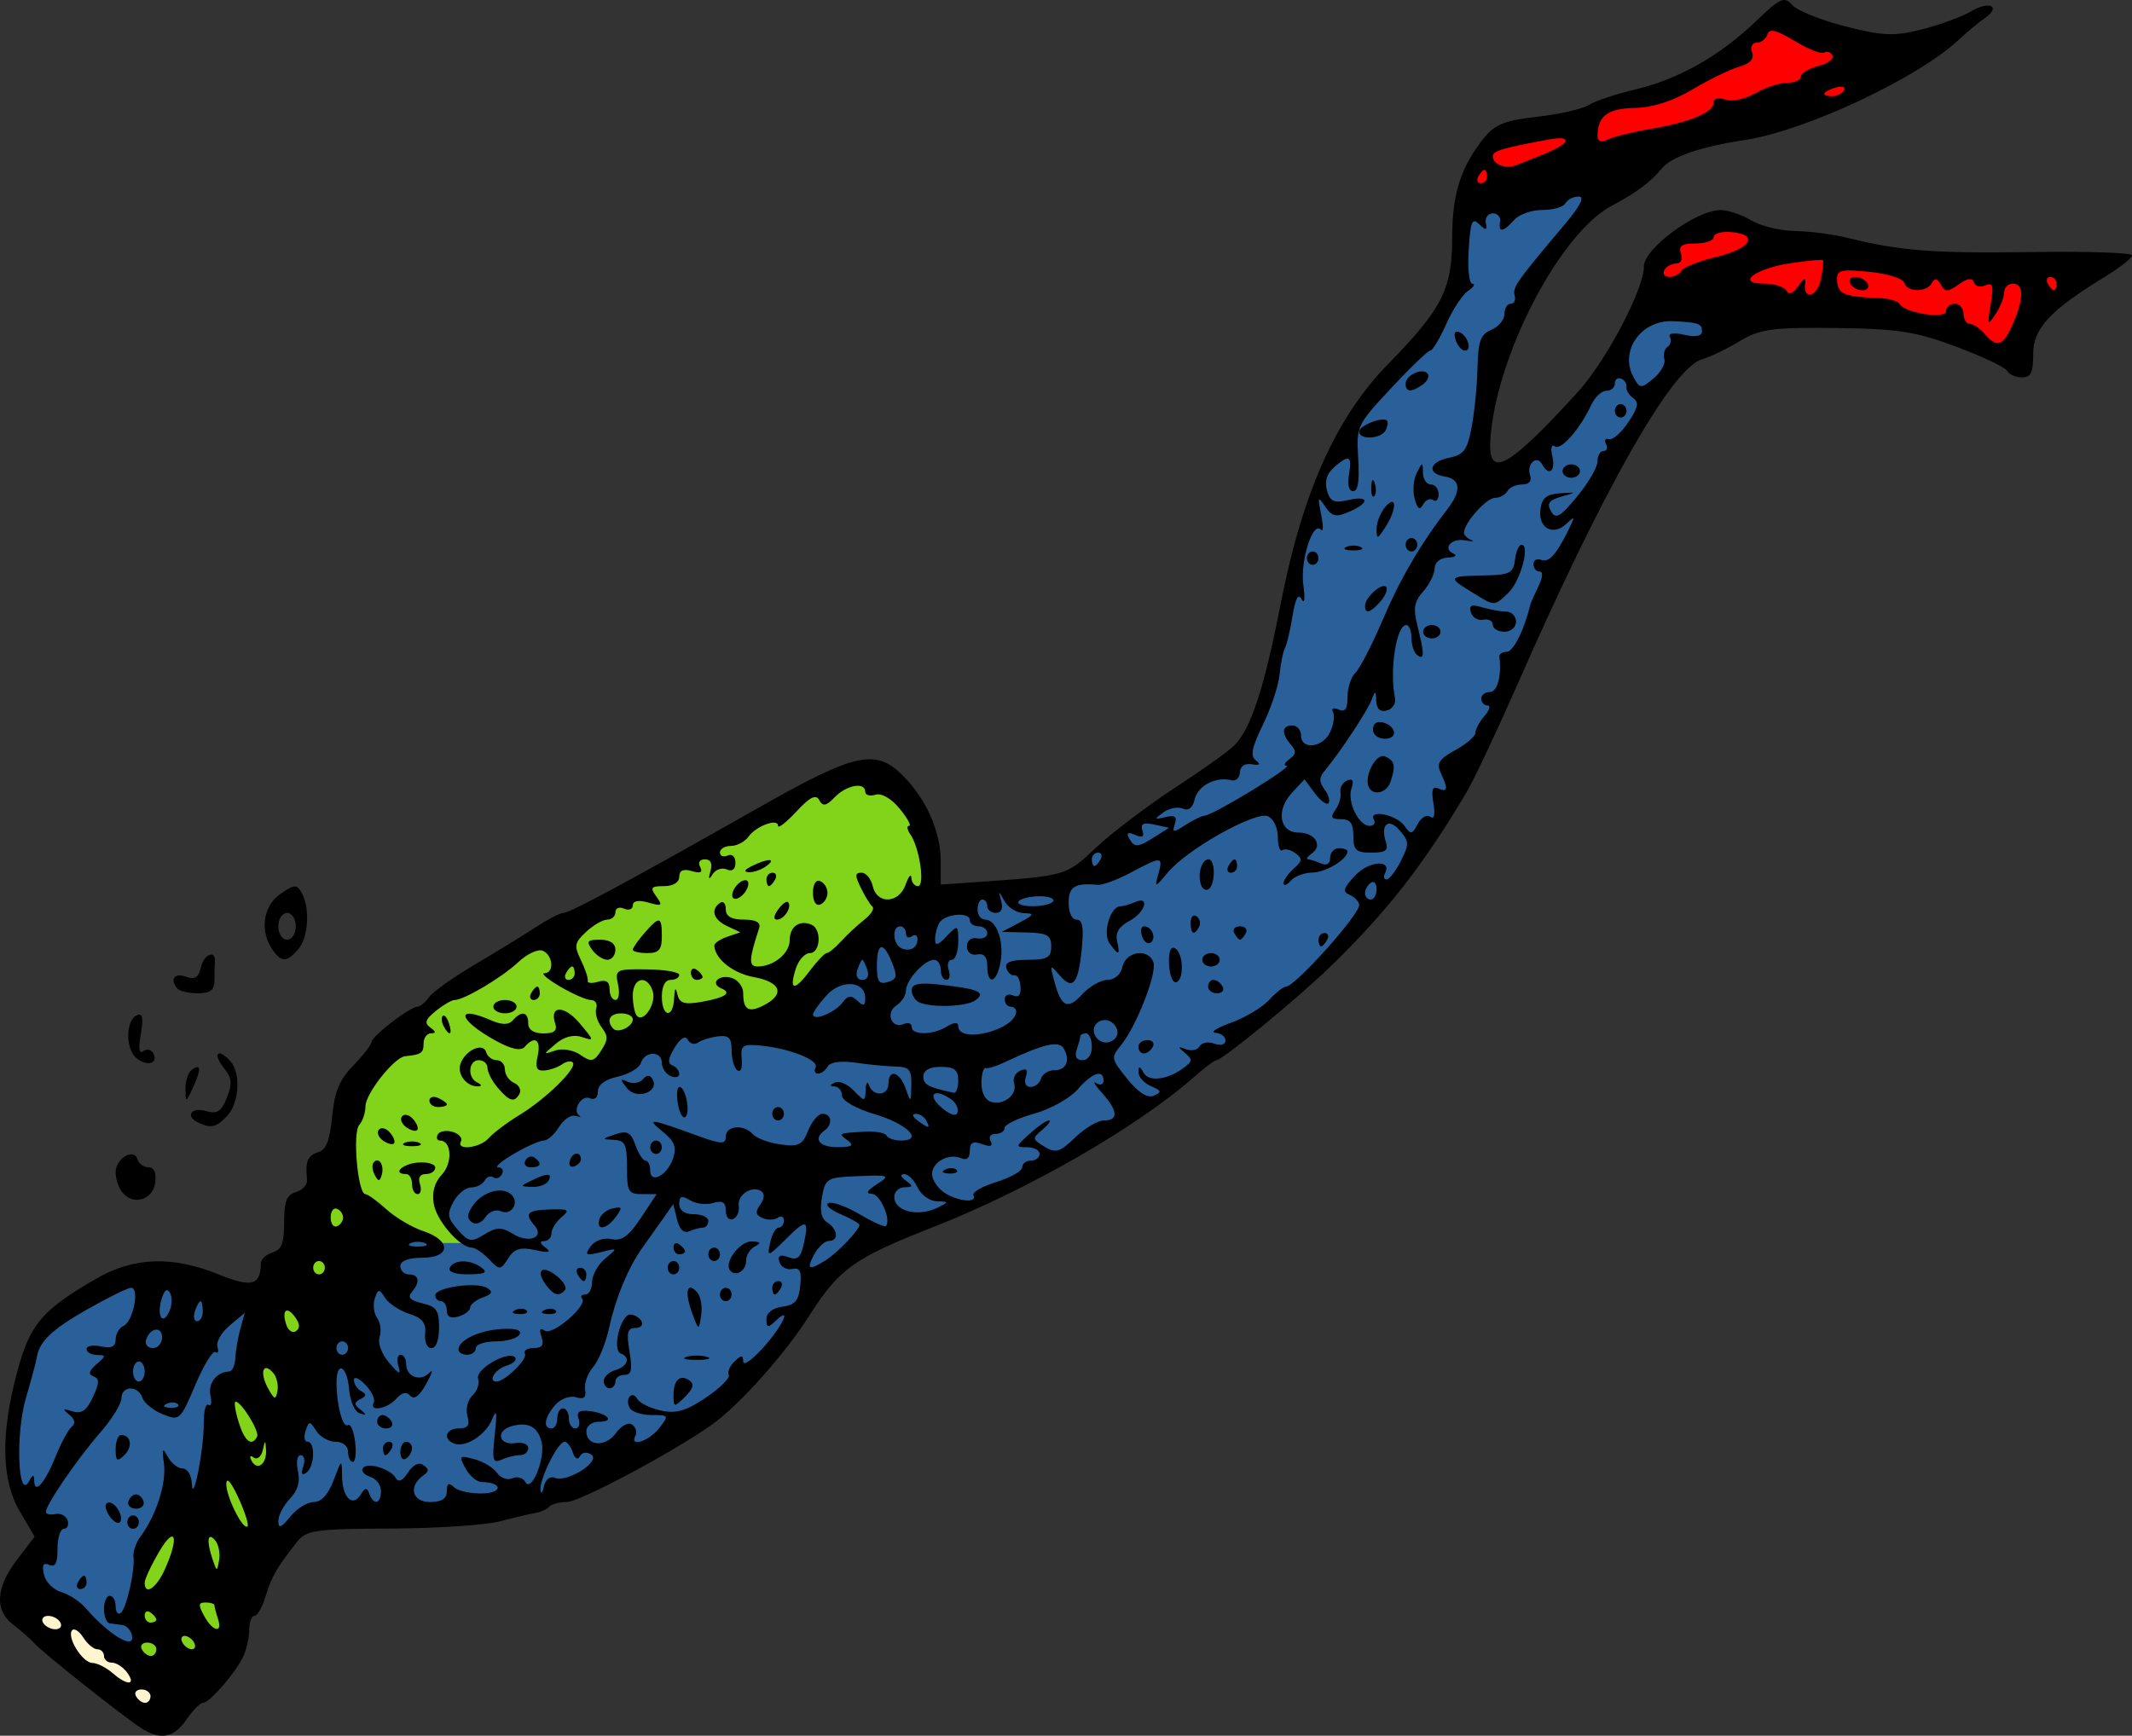 <?xml version="1.0" encoding="UTF-8"?>
<svg width="245.08mm" height="199.56mm" fill-rule="evenodd" stroke-linejoin="round" stroke-width="28.222" preserveAspectRatio="xMidYMid" version="1.2" viewBox="0 0 24508 19956" xml:space="preserve" xmlns="http://www.w3.org/2000/svg" xmlns:ooo="http://xml.openoffice.org/svg/export">
 
 <rect x="0" y="0" width="24508" height="19956" fill="#333333" stroke="none"/>
 
 <defs class="TextShapeIndex">
  
 </defs>
 <defs class="EmbeddedBulletChars">
  
  
  
  
  
  
  
  
  
  
 </defs>
 
 <g transform="translate(-8167.8 -4408.8)"><path d="m12331 18473-406 1361-548 1257-293 1087-274 926-350 623-727-160 19-369v-595l236-633 567-378 132-803 76-407 340-510 737-1729 406-1134 652-869 974-671 1408-718 1880-1059 983-434 681 671 47 765-794 501-775 812-425 189-746-47-955 482-1294 973-586 473-85 227 210 289 127 120-301 60-150-108-674-271z" fill="#81d41a"/><path d="m8486 22915 453 604 737 577 416 57 19-293-312-350-973-633z" fill="#fff5ce"/><path d="m11188 19236v608l-419 635-159 754-198 529-291-39-199 357-172 397-66 463 40 238 53 198-424-66-463-489-436-371 158-317-39-305-278-396-13-503 132-847 331-516 674-370 662-159z" fill="#2a6099"/><path d="m13579 18700h-397l-425-161-822 879-189 936-558 1275 10 482 708-293 1673-9 898-180 1256-510 1040-888 888-1115 728-454 1738-756 1521-954 879-728 1342-1228 1351-2041 1266-2826 1087-1682 359-264-671-293-198 56-756 1097-681 671-463 151 48-473 113-851 255-462 208-340 227-397 652-737-983 28-567 142-189 340-28 586-586 850-661 803-227 416-236 681-227 973-161 709-321 765-520 463-746 548-322 227-104 61-72 48-337 247-1016 126-776 187-884 733-479 548-357 16-614 56-643 123-576 397-690 539-529 283-463 369-123 330 24 219 210 229z" fill="#2a6099"/><path d="m25031 6706 98-461 363-341 802-151 695-249 1187-545 552-408 612 295 166 559-181 205-1421 325-1346 393zm2150 1158 44-470 206-250 544-191 632 235 3086 309 309 176-323 206-412 662-779-368-985-118z" fill="#f00"/><path d="m8569 23308c-51-55-164-155-250-220-216-163-200-426 44-746l203-266-169-287c-213-361-224-889-33-1602 148-555 285-716 914-1079 429-247 872-262 1403-47 380 154 482 127 485-125 1-48 61-106 135-128 105-32 133-105 133-346 0-245 28-315 138-348 76-23 132-87 126-144-24-203 6-277 127-314 92-27 134-133 161-410 28-290 82-421 243-586 114-118 208-240 210-272 3-67 445-405 528-405 30 0 90-50 134-111s280-229 526-374c245-144 559-337 698-428s282-165 319-165c76 0 805-393 2230-1202 1143-649 1366-696 1692-357 261 272 416 634 416 969v264l451-31c991-70 993-71 1330-390 178-168 579-473 891-678 313-204 625-426 695-493 194-187 349-653 538-1623 252-1294 638-2157 1241-2773 618-631 733-858 733-1453 0-501 100-813 368-1146 123-153 243-200 611-241 251-28 517-88 590-135 74-46 314-126 535-178 497-118 972-386 1386-783 282-271 329-292 418-189 55 63 329 174 610 246 435 111 564 116 884 34 207-53 461-146 566-208 213-126 347-54 151 82-69 48-204 160-300 250-465 436-1760 1043-2446 1147-521 79-855 194-967 333-122 150-294 278-569 423-601 316-1339 1739-1398 2694-28 455 202 330 1001-546 330-361 764-1185 764-1449 0-206 603-649 882-648 84 0 242 53 350 118s333 120 501 123c167 2 440 37 605 78 607 151 993 180 2121 164 633-10 1152 7 1152 38s-140 141-311 246c-632 386-825 594-825 888 0 215-26 269-129 269-72 0-148-34-170-75s-287-167-588-279c-464-173-677-206-1384-214-727-8-869 11-1102 151-147 89-342 183-434 209-345 99-1129 1479-2109 3710-242 550-511 1121-599 1270-498 839-916 1374-1570 2008-375 364-1236 1070-1304 1070-21 0-141 90-266 201-651 572-1900 1290-2992 1719-911 358-1077 477-1421 1016-282 444-799 1023-1116 1251-430 309-1524 893-1673 893-85 0-175 24-200 53s-98 62-161 73c-64 11-251 55-416 98-166 42-729 79-1253 81-853 3-964 18-1069 151-236 300-293 399-361 623-38 126-96 230-129 230-34 0-61 71-61 159 0 87-30 225-68 306-88 189-388 535-464 535-33 0-118 87-190 193-145 211-304 240-524 95-230-152-1116-855-1218-967zm1329 602c0-42-47-77-104-77-58 0-86 35-63 77 23 43 69 77 104 77s63-34 63-77zm-267-269c-46-64-125-116-176-116-50 0-92-34-92-77 0-42-34-77-76-77s-114-60-161-134-105-112-129-85c-66 76 117 373 232 376 56 1 159 53 231 115 168 147 277 146 171-2zm334-270c0-42-47-77-105-77-57 0-85 35-62 77 22 43 69 77 104 77 34 0 63-34 63-77zm326-154c-37 0-49 35-26 77 23 43 72 77 108 77 37 0 48-34 26-77-23-42-72-77-108-77zm-610-19c-16-53-63-100-106-106-43-5-108-14-145-19s-67-79-67-163c0-85 30-154 67-154s67 54 67 120 26 101 58 78c66-47 167-492 147-648-7-57 29-161 81-231 178-238 299-613 270-833-25-183-18-197 44-83 41 74 118 134 172 134 53 0 100 78 104 173 11 256 139-390 137-693-1-139 23-234 54-212s41-26 23-106c-32-139 72-274 213-277 36 0 69-70 73-155 4-84 30-236 58-337l50-183-172 145c-95 79-159 190-142 245s7 83-23 61c-30-21-134 149-231 378-173 407-182 414-374 337-109-44-214-129-234-189-49-146-241-142-241 5 0 64-113 246-252 404-260 299-617 821-617 903 0 26 50 37 110 24 61-12 123 21 140 74 16 53-4 96-44 96-39 0-72 103-72 228 0 167-26 218-95 187s-86 1-61 111c19 85 108 175 197 201 90 25 216 108 282 184 282 325 586 498 529 301zm-618-596c23-43 54-77 71-77 16 0 29 34 29 77 0 42-32 77-71 77s-52-35-29-77zm377-744c-49-62-72-134-49-161 56-64 194 102 164 198-14 42-65 25-115-37zm191 51c0-42 30-77 66-77 37 0 67 35 67 77s-30 77-67 77c-36 0-66-35-66-77zm12-237c14-45 53-82 88-82s74 37 87 82c13 46-26 83-87 83s-101-37-88-83zm-146-600c0-90 28-164 63-164 116 0 137 136 36 232-82 79-99 68-99-68zm-635 1992c-22-43-86-77-141-77s-82 34-59 77c23 42 86 77 142 77 55 0 81-35 58-77zm1811-45c-22-67-40-136-40-154s-46-32-101-32c-84 0-87 25-18 154 99 182 217 206 159 32zm-708 11c0-19-30-56-67-82s-67-11-67 34 30 82 67 82 67-16 67-34zm33-782c-92 156-167 317-167 357 0 154 134 65 232-153 168-374 121-520-65-204zm641-132c-87-100-100 11-25 229 46 136 49 136 73-2 14-78-8-180-48-227zm269-488c-83-180-137-242-139-159-3 147 196 544 245 488 16-18-32-167-106-329zm866 50c88 0 167-87 229-250 93-248 94-249 97-43 3 243 123 358 215 207 50-82 72-84 98-10 49 138 134 119 134-30 0-69-54-142-121-163-67-20-107-64-89-97 42-79 319 1 380 110 31 54 80 32 141-63 56-89 125-123 176-86 68 48 67 72-2 121-173 123-127 304 78 304 135 0 194-38 194-125 0-91 23-103 84-45 46 44 196 76 333 71 234-8 219-128-16-131-56 0-139-71-186-157-78-145-72-152 101-106 102 27 219 98 260 157 42 60 121 88 177 63s124-6 150 43c68 127 230-266 188-454-42-182-159-244-352-186-184 55-138 224 53 192 79-13 144 13 144 58s-43 81-95 81-147 23-211 52c-102 45-111 11-79-289 29-262 22-302-30-175-74 181-307 330-437 279-134-53-96-174 55-174 104 0 128-36 98-144-22-81 3-183 59-236 53-51 83-138 64-192-36-109 350-330 425-244 24 29-22 72-103 96-126 39-214 181-111 181 94 0 359-256 327-317-20-37 24-68 98-68 99 0 124-35 93-128-29-87-17-110 37-72 87 62 497-291 429-369-22-26-5-47 37-47 43 0 78-65 78-144 0-80 68-201 151-269 149-124 149-124-50-74-175 44-190 36-117-67 48-67 150-103 239-83 117 26 198-33 337-242l182-275h-170c-155 0-171-30-171-308 0-266-20-309-150-316-143-7-143-10 17-64 136-46 178-24 230 123 34 99 87 180 117 180 29 0 53 51 53 113 0 163 200 55 265-143 41-127 14-194-123-305-195-158-150-153 409 51 270 97 318 98 318 7 0-127 209-144 311-27 39 45 181 98 315 117 211 30 255 8 321-159 42-106 116-193 166-193 104 0 119 124 22 192-135 97-60 193 151 192 164-1 193-19 117-76-114-85-115-84 190-102 123-8 237 12 254 44s92 58 166 58c264 0 77-189-298-302-216-64-379-156-379-214 0-55-38-103-84-106-63-5-62-16 4-46 48-22 146 20 217 95 124 129 130 129 135-12 3-81 21-103 39-50 48 135 223 120 223-19 0-176 130-138 198 57 59 167 61 165 65-38 4-180-23-212-179-216-101-2-309-22-461-44-164-25-294-7-321 42-24 46-75 83-111 83-37 0-50-32-29-71 44-83-297-218-631-251-209-20-232-3-218 154 10 102-11 157-50 130-36-26-66-129-66-229 0-144-32-177-157-161-86 11-189 43-229 71-40 29-93 14-118-32-28-53-84-19-151 90-76 125-83 183-26 205 44 16 79 61 79 98 0 38-45 48-100 24s-100-93-100-151c0-140-194-140-241 0-19 60-139 130-265 158-144 31-229 93-229 169 0 72-38 104-94 79-96-42-205 142-119 200 25 17 4 18-47 3s-135 43-187 128c-52 86-132 156-177 156s-200 69-344 154c-144 84-224 154-178 154 47 0 66 35 43 78s-67 60-99 37c-32-22-77-6-100 37s-93 79-155 79c-63 0-154 73-203 164-77 143-71 184 49 322 122 141 155 147 306 54 139-86 198-87 330-5 183 112 366 40 246-98s-84-176 177-184c217-7 234 4 134 89-64 54-116 137-116 186 0 48-38 88-84 89-55 0-50 26 17 76 71 54 36 62-120 27-170-37-240-16-311 96-87 137-98 137-219 10-71-73-160-134-198-134-137 0-406-308-438-504-22-135 8-245 94-337 125-134 111-390-21-390-35 0-47-31-27-70 21-38 98-52 171-30s116 71 96 109c-60 111 221 77 321-39 51-58 211-179 356-267 305-187 662-538 609-600-20-23-76-14-124 20-47 34-139 66-203 71-90 8-108-31-77-169 40-186-33-237-150-102-45 51-158 26-343-77-426-237-460-411-44-229 126 55 204 55 251 0 100-114 177-98 177 36 0 73 64 115 174 115 125 0 163-31 136-113-70-211 104-214 281-4 169 201 170 208 27 159-94-33-205-5-300 76-151 128-151 128-5 78 80-27 210-4 288 51 122 86 154 80 237-49 81-125 82-167 5-269-50-67-78-164-61-217s-11-96-61-96c-51 0-210-70-354-154-144-85-226-154-181-154 115 0 101-206-18-258-54-24-181 35-283 131-187 176-623 435-732 435-32 0-129 56-214 125-122 98-136 139-65 191 67 49 68 66 7 67-46 1-84 53-84 117 0 109-27 128-212 146-125 12-456 430-456 576 0 73-32 170-72 215-79 91-16 795 71 795 27 0 135 78 240 173 104 95 296 209 426 252 325 109 316 306-13 306-156 0-251 36-251 96 0 53 45 96 100 96 117 0 130 89 30 205-51 58-15 95 122 127 163 37 193 81 193 279 0 144-34 236-88 236-51 0-81-71-72-166 12-125-33-181-185-229-110-35-234-118-276-183-67-107-80-106-118 8-23 70-11 171 27 224 38 52 51 150 29 217-24 71 21 194 109 298 112 133 139 144 108 43-23-75-12-135 23-135 36 0 65 48 65 107 0 147 166 208 268 98 46-49 30 7-36 126-78 142-141 190-184 140-44-50-99-39-162 34-103 118-319 155-259 44 20-37-24-129-96-204-73-76-132-101-132-56 0 46 37 103 83 128 65 35 63 55-7 92-77 41-77 60 0 122 74 60 72 67-10 42-55-17-109-139-121-275-23-277-146-337-145-71 2 259 74 523 133 481 28-20 65 67 81 193 16 127 4 230-26 230s-55-52-55-115c0-67-61-116-143-116-79 0-179-56-223-126-74-117-83-117-122 0-23 70-13 126 22 126 92 0 81 288-13 355-53 37-64 14-36-73 24-70 11-128-29-128-42 0-55 75-32 182 27 125-2 224-93 320-73 76-133 191-133 256 0 90 33 77 137-50 74-93 196-169 270-169zm1063-693c37 0 67 33 67 73s-30 94-67 120-67-7-67-73 30-120 67-120zm-267 77c0-42 32-77 70-77 39 0 53 35 30 77-23 43-55 77-71 77s-29-34-29-77zm-67-307c0-43 28-77 63-77 34 0 81 34 104 77 23 42-6 77-63 77s-104-35-104-77zm1425-1066c163-11 240 11 213 62-24 44-146 80-273 80-126 0-230 35-230 77s-45 77-100 77-100-26-100-59c0-107 231-220 490-237zm-690-320c-37 0-67-31-67-68 0-91 474-158 595-85 73 45 61 70-50 111-79 29-144 81-144 115 0 35-60 81-134 103-87 27-134 3-134-68 0-59-30-108-66-108zm856 101c48-22 105-19 128 7 22 25-18 43-88 40-78-4-94-22-40-47zm334 0c48-22 105-19 128 7 22 25-18 43-88 40-78-4-94-22-40-47zm11-295c-119-166-34-228 130-95 76 61 118 133 93 161-69 80-132 61-223-66zm368-114c-22-42-9-77 30-77s71 35 71 77c0 43-14 77-30 77s-48-34-71-77zm-1469-77c52-97 237-97 367 0 75 56 35 75-154 76-153 1-238-29-213-76zm256-521c-59-43-59-86 0-180 102-160 321-236 437-152 119 86 26 262-107 203-56-25-136 7-177 70-41 64-110 90-153 59zm1618-161c109-24 114-11 36 96-106 147-230 166-190 28 15-53 84-109 154-124zm-2308-280c0-63-30-115-67-115-165 0-46-117 134-132 110-9 200 17 200 58 0 40-48 74-107 74-68 0-94 42-69 115 21 64 9 116-27 116-35 0-64-52-64-116zm1369-38c184-91 249-91 200 0-22 42-107 74-187 71-141-5-142-8-13-71zm-1798-67c-29-54-34-118-12-144 60-69 125 33 93 144-23 79-39 79-81 0zm1732-165c23-43 70-59 104-34 93 66 75 112-42 112-57 0-85-35-62-78zm639-20c3 30-31 69-75 86s-68-11-54-61c29-100 121-117 129-25zm796-133c0-42 31-77 67-77 37 0 67 35 67 77s-30 77-67 77c-36 0-67-35-67-77zm-3072-77c-53-38-74-94-47-125 27-32 84-17 127 33 43 49 64 105 47 125-17 19-74 5-127-33zm250 26c46-21 121-21 167 0s9 39-83 39-130-18-84-39zm17-180c-53-38-74-94-47-125 27-32 84-17 127 33 43 49 64 105 47 125s-74 5-127-33zm3123-270c-18-106-9-192 18-192 72 0 130 301 67 346-29 20-68-49-85-154zm1152 39c37 0 67 35 67 77s-30 77-67 77-67-35-67-77 30-77 67-77zm-4008-74c0-41 45-55 100-31 55 25 101 58 101 75 0 16-46 30-101 30s-100-33-100-74zm785-149c-64-75-117-177-117-226s-45-90-100-90c-121 0-134 203-17 257 46 22 54 41 17 44-134 10-252-134-212-256 54-160 262-255 297-136 14 50 69 91 121 91s94 49 94 108c0 58 47 127 105 153 57 25 86 81 63 124-57 106-115 91-251-69zm1488 8c-86-108-85-117 9-75 59 26 137 12 174-31 45-52 81-51 110 3 78 145-184 238-293 103zm-2109-714c-24-45-29-98-12-118 18-21 50 16 72 82 45 135 6 159-60 36zm571-225c0-43 60-77 133-77 74 0 134 34 134 77 0 42-60 76-134 76-73 0-133-34-133-76zm434-154c23-43 55-77 71-77s29 34 29 77c0 42-32 77-70 77-39 0-53-35-30-77zm270 5570c138 62 534-186 424-265-51-36-108-29-132 16-25 48-59 31-83-43-22-67-65-122-95-122-74 0-286 422-276 551 4 57 22 41 39-37 18-79 71-123 123-100zm-5982 34c2 164 123 28 246-278 63-157 147-311 186-343 46-38 36-85-30-139-81-67-74-74 38-38 104 33 163-8 234-162 77-166 78-212 8-239-64-25-55-62 33-139 113-99 114-105 4-108-64-1-117-32-117-68 0-37 75-50 167-30 118 26 167 3 167-79 0-64 41-135 91-157 110-49 188-438 87-438-38 0-267 113-508 250-409 233-551 370-578 558-6 43-62 250-124 462-120 406-91 1186 35 956 46-83 60-85 61-8zm2665-356c-7-116-11-116-38 6-17 74-64 112-103 84-43-31-53-15-24 39 65 120 175 34 165-129zm4208-290c42 30 60 87 39 127-75 138 150 70 270-83 118-150 116-153-86-153-114 0-227-37-251-83-58-108 30-206 90-100 25 45 147 104 269 131 172 39 290 5 518-149 162-109 280-226 262-260-18-33 12-104 67-156 79-76 99-75 99 2 0 54 105-20 233-163 228-256 333-490 135-300-82 78-101 74-101-24 0-73 71-129 184-144 145-19 188-69 205-241 17-169-3-211-93-192-63 13-129-23-146-80-23-75 7-91 102-56 105 39 143 6 178-155 61-277 31-288-192-67-231 229-234 229-190 35 19-84 61-153 94-153 32 0 59-37 59-82s-32-59-70-32c-39 28-117 29-175 4-81-36-87-70-27-154 48-66 53-125 14-153-104-74-280 39-261 167 10 65-20 133-66 152-46 18-83-25-83-97 0-97-38-120-145-88-79 24-199 10-267-32-94-58-123-48-123 42 0 75 62 119 167 119 92 0 167 34 167 77 0 42-27 77-61 77s-105 19-158 42c-62 28-113-21-140-134l-44-178-136 193c-75 105-174 247-222 313-160 226-303 570-376 903-39 182-123 390-186 463-63 72-105 189-93 259 16 92-14 117-106 89-70-21-177 19-238 89-123 142-144 270-43 270 37 0 67-52 67-116 0-63 30-115 66-115 37 0 67 52 67 115 0 64 34 116 74 116 41 0 58-50 38-110-27-79 8-104 126-90 211 26 296 123 107 123-80 0-144 48-144 109 0 174 223 187 341 20 59-83 143-127 185-97zm661-505c56 40 41 94-53 187-125 123-132 122-132-19 0-176 76-246 185-168zm-853-121c144-43 177-146 61-191-101-39-2-447 109-447 49 0 108 35 130 77 23 42-9 77-70 77-91 0-104 49-68 269 35 214 23 270-59 270-57 0-103 34-103 77 0 42-30 77-67 77s-67-38-67-84c0-47 60-103 134-125zm818-152c64-20 169-20 234 0 64 19 11 35-117 35-129 0-181-16-117-35zm124-740c39 45 59 164 44 264-27 179-29 178-108-40-86-239-53-358 64-224zm327-54c37 0 67 35 67 77s-30 77-67 77-67-35-67-77 30-77 67-77zm605-77c39 0 52 35 29 77-22 43-54 77-70 77-17 0-30-34-30-77 0-42 32-77 71-77zm-1273-154c0-42 30-77 67-77 36 0 66 35 66 77 0 43-30 77-66 77-37 0-67-34-67-77zm968-302c102 4 110 18 34 58-55 28-100 101-100 161 0 119-117 192-184 115-76-87 113-340 250-334zm-501 148c0-42 30-77 67-77s67 35 67 77c0 43-30 77-67 77s-67-34-67-77zm-400-81c0-45 30-60 66-34 37 26 67 63 67 81 0 19-30 34-67 34-36 0-66-36-66-81zm-5034 1775c-20 0-5 104 34 231 68 224 150 291 213 172 32-58-180-403-247-403zm-662 30c-22-25-80-28-128-6-54 25-38 43 40 47 70 3 110-15 88-41zm1032-189c74 137 92 143 111 38 13-70-9-164-49-210-114-131-159-9-62 172zm-1415-188c0-63-30-115-67-115s-67 52-67 115c0 64 30 116 67 116s67-52 67-116zm2338-269c0-42-30-77-67-77s-67 35-67 77 30 77 67 77 67-35 67-77zm-2323-92c-14 51 21 92 80 92 58 0 105-55 105-122 0-136-143-112-185 30zm1715-263c-97-135-159-82-102 87 22 68 73 101 112 73 48-34 45-84-10-160zm-1437-276c-33-61-64-42-96 59-61 195 4 320 83 158 34-69 39-167 13-217zm349 92c-15 0-44 52-65 116-21 63-9 115 26 115 36 0 65-52 65-115 0-64-12-116-26-116zm1429-385c0-42-30-77-67-77s-67 35-67 77c0 43 30 77 67 77s67-34 67-77zm5754-83c134-83 391-351 391-409 0-17-98-73-217-124-119-50-182-108-138-127 43-20 203 38 357 128 153 91 289 152 303 136 63-73-66-368-162-370-75-2-57-37 58-111 157-102 145-107-212-93-363 14-381 24-419 241-28 160-9 247 62 293 122 79 133 211 17 211-46 0-122 70-168 154-94 175-65 191 128 71zm-4602-199c-46-21-121-21-167 0-46 22-8 39 84 39 91 0 129-17 83-39zm-942-295c0-40-32-86-72-101-39-15-71 30-71 101s32 116 71 101c40-15 72-61 72-101zm6837-115c128-64 128-67-14-72-82-3-181-75-220-159-39-85-108-154-152-153-51 1-44 29 19 76 85 63 83 74-17 75-64 1-117 51-117 111 0 167 275 234 501 122zm672-293c163-51 297-126 297-169 0-42 45-77 100-77s100-35 100-77c0-43-64-77-143-77-136 0-135-7 28-154 93-85 193-154 222-154s-4 47-73 105c-121 102-120 109 23 197 127 78 177 63 351-105 112-108 261-197 332-197 170 0 162-110-22-316-83-93-113-144-67-114s84 18 84-27c0-137-131-92-299 102-88 101-312 225-498 277-186 51-339 125-339 163s-47 69-104 69c-59 0-84 37-58 85 30 57-1 68-97 33-106-38-142-19-142 77 0 83-35 113-100 85-140-62-334 44-334 182 0 63 60 157 134 209 151 105 393 131 342 36-19-34 100-103 263-153zm-584-145c48-22 105-19 128 6 22 26-18 44-88 41-78-4-94-22-40-47zm-222-563c-22-42-77-76-120-76-48 1-40 31 20 76 128 96 152 96 100 0zm292-239c-189-138-294-68-125 83 100 89 177 115 192 66 14-45-16-112-67-149zm789-333c73-32 92-11 64 71-23 69-1 116 54 116 51 0 105-43 121-96 15-52 82-96 150-96 140 0 189-110 112-249-53-97-237-54-680 157-92 44-189 74-217 67-28-8-50 70-50 173 0 115 45 198 117 217 148 39 300-90 258-217-18-54 14-118 71-143zm1502 177c-80-34-144-106-143-161 0-74 15-72 59 8 61 111 285 80 474-67 89-69 89-87 0-162-85-72-83-78 14-42 64 24 134 8 156-34 23-42 99-56 170-30s127 11 127-35-52-86-116-90c-65-4 16-56 178-115 162-58 360-176 438-261 79-86 168-155 197-155 102 0 840-823 840-937 0-38-48-90-106-116-89-39-79-76 63-227 156-167 427-184 339-21-20 38-12 69 19 69s105-95 163-211c98-196 98-223-12-352-128-152-226-70-159 133 32 96-4 122-166 122-177 0-208-28-208-192 0-145-35-193-142-193-113 0-126-21-64-107 42-59 69-150 58-202-10-52 23-112 75-134 66-28 81-1 51 90-51 153 84 430 209 430 48 0 71-32 49-72-65-122 259-57 349 69 74 106 91 104 154-17 39-75 103-114 143-85 48 34 61-19 38-157-26-155-11-198 57-168 108 48 115 8 28-178-52-112-21-159 167-263 127-70 231-159 231-199s47-128 105-194c58-67 73-121 33-121-39 0-71-35-71-77s45-77 100-77c86 0 137-192 108-404-4-32 34-58 86-58 74 0 202-255 269-539 5-21 47-116 93-211 52-109 57-173 14-173-38 0-69-38-69-84s37-69 83-51c92 35 172-49 312-330 86-174 85-181-16-85-153 146-327 52-300-162 16-132 69-177 221-187 201-14 201-14 19 38-142 41-168 78-118 168 54 96 105 67 299-168 129-156 235-338 235-404s31-121 70-121 52-35 29-79c-24-43-8-69 35-57 43 11 142-76 221-195 113-169 124-228 55-278-48-34-83-92-77-129 6-36-22-78-61-94-40-15-72 10-72 56s-44 84-98 84-131 72-172 160c-129 278-349 529-419 479-41-29-52 17-29 118 38 170-42 229-118 88-60-113-182-4-139 124 23 69-10 108-92 108-70 0-146 35-169 77s-87 77-143 77c-97 0-351 285-356 398-1 29 36 67 82 85 46 19 17 21-63 6-161-31-271 91-138 153 46 21 16 41-66 45-87 3-151 55-151 121 0 64-58 183-130 265-108 125-119 193-67 404 81 323 80 391-3 332-37-26-67-115-67-197s-27-150-59-150c-115 0-196 519-130 842 12 61-31 125-95 141-77 19-118-19-121-111-4-120-12-123-51-17-45 125-369 615-536 813-72 86-73 130-7 222 46 63 66 135 45 159s-92-28-157-116l-119-159-146 157c-184 200-141 455 77 455 188 0 283 146 155 239-50 37-72 67-47 68 24 1 92 22 150 48 66 29 106 5 106-64 0-61 45-111 100-111s100 16 100 36c0 91-250 242-404 244-94 1-206 44-250 95-44 50-81 63-81 27 0-35 53-111 117-168 100-88 103-113 20-176-53-40-121-56-150-36-29 21-53-47-53-150 0-107-50-211-114-239-141-63-926 377-1147 642-153 182-157 183-113 22 57-206 41-207-314-18-155 83-328 147-383 142-263-24-334 20-334 208 0 111 38 192 91 192 68 0 84 84 61 327-40 411-102 489-252 317-113-131-116-128-68 52 81 310 154 347 322 165 85-93 217-168 293-168 82 0 153-63 173-154 41-177 300-212 355-48 42 126-194 731-370 949-121 149-119 158 71 393 128 158 232 223 304 191 94-41 88-58-34-110zm-144-452c0-42 46-77 104-77 57 0 85 35 62 77-22 43-69 77-104 77-34 0-62-34-62-77zm801-692c0-43 28-77 63-77s81 34 104 77c23 42-6 77-63 77s-104-35-104-77zm-448-247c-9-140 14-215 61-197 99 38 119 351 25 392-40 18-79-69-86-195zm381-61c0-43 45-77 100-77 56 0 101 34 101 77 0 42-45 77-101 77-55 0-100-35-100-77zm-938-616c32 0 107-21 165-47 177-78 117 121-66 217-117 62-162 135-140 230 38 168 19 174-86 28-84-117 8-428 127-428zm246 346c-21-63-11-115 22-115 91 0 147 137 77 187-33 23-78-9-99-72zm2028 39c0-42 32-77 71-77s52 35 29 77c-22 42-54 77-70 77-17 0-30-35-30-77zm-968-77c-23-42 7-77 66-77 60 0 90 35 67 77-22 42-52 77-67 77-14 0-44-35-66-77zm-433-192c37 27 50 81 29 120-57 107-97 87-97-48 0-66 30-98 68-72zm49-367c-40-124 11-288 89-288 79 0 80 286 1 342-33 23-73-1-90-54zm317-211c23-42 54-77 71-77 16 0 29 35 29 77 0 43-32 77-71 77s-52-34-29-77zm1801-1260c112 49 124 106 62 292-42 126-196 165-248 64-63-123 83-402 186-356zm-118-251c-24-27-28-78-9-112 41-78 230-2 230 92 0 79-158 93-221 20zm555-1183c0-42 45-77 100-77s100 35 100 77c0 43-45 77-100 77s-100-34-100-77zm691-138c-60 13-124-26-142-85-25-81 7-95 126-59 88 27 212 50 276 50 65 1 117 53 117 117s-59 115-133 115-134-36-134-80-49-70-110-58zm-157-333c-256-158-243-169 200-177 260-5 304-30 322-179 12-95 45-173 75-173 103 0-14 425-154 556-167 156-145 157-443-27zm1069-1376c0-42 45-77 100-77s100 35 100 77-45 77-100 77-100-35-100-77zm601-693c0-42 30-77 67-77 36 0 67 35 67 77 0 43-31 77-67 77-37 0-67-34-67-77zm-7749 7543c-129 0-200 39-200 110 0 95 58 126 351 188 27 5 50-59 50-144 0-120-45-154-201-154zm1670-385c-36 0-66 15-66 33 0 17-19 87-41 154-27 79-4 121 67 121 63 0 107-64 107-154 0-84-30-154-67-154zm116-108c-80 93 30 244 151 208 73-22 110-82 89-146-37-110-168-144-240-62zm-919-142c1-31-28-57-65-57s-67-39-67-86 43-66 96-43c64 29 93-6 86-101-5-80-37-138-70-131-34 8-76-29-92-82-22-67 52-96 242-96 228 0 273-25 273-154s-47-155-284-160l-284-7 200-105c173-92 181-107 54-110-81-1-181-64-223-138-71-128-73-128-38 0 23 86 1 135-62 135-54 0-98-35-98-77s-25-77-56-77-56 52-56 116c0 63 39 115 87 115 129 0 218 242 178 482-41 245-153 284-153 53 0-107-38-150-117-134-68 13-117-26-117-93s49-106 117-93c64 12 117-14 117-58s-45-80-100-80c-56 0-101-33-101-72 0-97-287-72-349 30-27 44-50 129-50 189-1 82 31 74 132-32 131-136 134-134 134 65 0 113-34 205-74 205-41 0-57 52-36 115 21 64 10 116-26 116s-65-52-65-116c0-63-35-115-78-115-109 0-322 234-322 354 0 55-50 132-110 171-130 83-55 275 83 214 51-23 93-8 93 33 0 98 243 95 406-5 80-50 129-52 129-5 0 210 658 47 666-166zm-1201-247c0-72 87-90 318-64 452 50 541 88 415 180-103 75-506 89-649 23-46-22-84-84-84-139zm-3340 267c-130 0-174 81-93 174 53 61 227-19 227-106 0-38-60-68-134-68zm363-256c-64-194-229-157-229 50 0 99 21 204 46 233 78 89 229-145 183-283zm2182 131c59-82 100-87 170-21 70 67 91 61 91-29 0-199-273-220-444-33-85 93-155 192-156 220-2 83 256-21 339-137zm-1936-49c6-121 17-134 38-44 23 102 81 120 276 86 275-49 355-103 229-155-135-56-29-165 118-121 73 23 133 100 133 173 0 197 63 233 241 140 243-127 192-265-118-322-243-45-448-209-455-363-1-27 66-72 149-101l150-51-150-71c-159-74-195-188-84-267 37-27 67 6 67 72 0 83 64 120 207 120 139 0 197 32 177 96-120 368-123 443-17 443 184 0 368-152 368-304 0-155 113-235 250-177 120 51 104 327-19 327-56 0-128 78-159 173-84 256-21 271 155 35 86-114 175-208 198-208s97-61 165-135c67-74 187-185 265-247 79-61 122-130 95-153-27-24-86-120-133-216-69-143-68-173 9-173 51 0 109 69 128 154 49 214 303 201 379-19 34-95 63-130 65-77s37 96 76 96c84 0 18-445-88-596-37-53-43-97-14-97 30 0-19-88-107-196-95-117-208-183-279-162-65 20-118 5-118-34 0-116-215-78-350 62-97 102-138 110-178 35-38-72-108-37-263 130-116 125-211 199-211 165 0-92-250 0-340 124-42 59-134 107-203 107s-125 34-125 75 40 57 89 35c51-23 89 13 89 83 0 77-37 105-100 77-56-24-128 0-162 55-45 71-52 60-25-36 25-88 3-135-64-135-60 0-83 37-54 89 32 61 2 76-97 46-97-29-144-8-144 65 0 65-69 108-175 108-151 0-163 17-88 120 76 106 64 114-92 69-111-32-179-20-179 31 0 46-45 63-100 39-55-25-100-6-100 41s-42 85-93 85-160 63-243 140c-135 126-141 159-60 327 50 103 85 210 78 237-6 27 47 32 120 10 90-27 131-1 131 85 0 69 30 125 68 125s51-80 29-179c-37-171-23-178 333-173 204 3 371 31 371 63s-45 58-100 58c-62 0-100 72-100 192 0 239 131 257 141 19zm193-293c0-45 30-60 67-34s67 63 67 82c0 18-30 34-67 34s-67-37-67-82zm-1044-380c112 0 176 42 176 115 0 64-42 116-92 116-51 0-130-52-176-116-70-97-56-115 92-115zm376 115c0-21 60-107 134-192 173-199 200-194 200 38 0 154-33 193-167 193-92 0-167-18-167-39zm1671-463c47-65 99-102 115-82 47 53-47 199-128 199-44 0-39-44 13-117zm400-191c0-99 34-154 83-135 46 18 84 79 84 135 0 57-38 117-84 135-49 19-83-36-83-135zm-923-5c16-55 69-116 117-134 50-20 75 9 58 67-16 55-68 116-116 135-51 19-76-10-59-68zm459-226c39 0 52 35 30 77-23 42-55 77-71 77s-30-35-30-77 32-77 71-77zm-71-77c-55 41-145 73-200 71-66-3-55-27 33-71 184-91 290-91 167 0zm1444 1111c-100-251-174-235-174 37 0 180 24 216 124 186 106-32 114-66 50-223zm-3648 121c0-43-13-77-29-77-17 0-48 34-71 77-23 42-10 77 29 77s71-35 71-77zm3364-39c-21-63-47-115-57-115-11 0-37 52-58 115-23 70 0 116 58 116 57 0 80-46 57-116zm577-355c0-43-30-56-67-30-36 27-66 11-66-34 0-44-30-81-67-81-97 0-83 212 16 253 103 42 184-6 184-108zm1560-434c17-31-54-57-158-57s-211 26-238 57c-28 32 43 58 157 58s222-26 239-58zm3717-139c0-66-30-99-67-72-36 26-66 80-66 120 0 39 30 72 66 72 37 0 67-54 67-120zm-3173-342c23-42 10-77-29-77s-71 35-71 77c0 43 13 77 30 77 16 0 48-34 70-77zm627-261 160-102-170-37c-124-27-161-9-136 67 25 73 0 89-83 52-82-36-104-24-71 37 61 113 101 110 300-17zm576-243c99-8 1013-565 935-571-37-2-22-37 33-77 79-58 82-92 16-168-111-129-104-219 18-219 55 0 100 52 100 115 0 171 251 141 335-40 39-85 54-189 32-230-23-42 5-54 64-28 76 33 103-5 103-146 0-105 41-230 92-279 50-48 190-320 312-605 201-473 436-875 749-1281 158-207 146-338-34-368-213-35-180-171 53-217 164-33 205-88 254-347 33-169 63-476 68-683 8-315 34-386 159-440 83-35 151-117 151-182s32-118 72-118 60-42 45-94c-26-93 21-160 569-810 190-226 241-328 166-328-60 0-128 35-151 77-23 43-142 77-266 77s-270 52-325 116c-123 140-183 148-160 19 9-53-29-96-84-96s-91 49-80 109c17 87 1 91-76 16-83-79-101-34-121 295-14 224 5 389 43 390 37 2 14 38-50 81-65 44-178 216-252 383s-156 304-183 304-229 195-450 432c-396 426-400 435-378 807 16 258-2 377-58 377-50 0-68-73-48-192 36-218 2-234-173-81-83 72-109 159-80 265 35 126 81 148 240 111 247-57 256 29 15 134-149 66-199 55-275-59-85-126-89-117-47 91 26 127 25 206-2 175-93-107-241 357-203 634 22 160 14 227-19 165-39-72-72-12-105 192-26 163-66 329-88 370-21 40-49 177-61 302-12 126-97 384-190 575-131 270-149 361-83 413 60 47 46 60-46 45-81-14-134 23-137 93-3 63-46 104-97 91-177-46-387 62-422 216-23 101-71 139-137 110-57-25-157-5-224 43-110 81-108 86 25 54 108-26 135-6 107 81-34 100-18 102 121 10 89-57 191-107 228-109zm2080-2628c22 26-7 100-64 165-116 134-179 152-179 52 0-97 196-271 243-217zm-911-331c0-43 30-77 66-77 37 0 67 34 67 77 0 42-30 77-67 77-36 0-66-35-66-77zm451-128c45-22 121-22 167 0 45 21 8 39-84 39s-129-18-83-39zm684-26c0-43 30-77 67-77s67 34 67 77c0 42-30 77-67 77s-67-35-67-77zm-334-183c0-75 45-188 100-252 136-156 134 31-2 238-89 136-98 137-98 14zm438-344c-25-90-14-224 24-299 65-129 69-129 71-2 1 74 42 135 91 135s89 51 89 112c0 62-29 92-63 67-35-24-87-1-116 52-37 70-64 51-96-65zm-499-134c3-90 19-108 40-46 19 55 17 122-5 147-22 26-38-20-35-101zm182-765c14 16 6 67-18 112-53 99-303 111-303 14 0-71 275-179 321-126zm465-542c25 28 1 84-53 124-130 94-199 92-199-6 0-99 191-189 252-118zm323-386c-25-75-10-110 39-92 100 39 155 214 67 214-36 0-84-55-106-122zm2399 220c-16-51 0-114 36-140 36-25 48-78 27-116-21-41 49-51 166-24 131 30 204 16 204-40 0-88-39-102-334-116-364-18-618 340-455 641 74 136 88 137 232 17 84-70 140-170 124-222zm4005-402c129-289 130-466 2-466-55 0-101 45-101 101 0 55-44 168-99 250-92 139-96 131-56-114 36-220 26-255-63-216-59 26-118 10-131-36-16-55-73-48-173 24-126 89-159 90-206 2-39-73-70-79-102-19-60 112-287 109-320-4-14-48-195-104-402-124-340-33-377-22-368 110 10 147 89 178 484 192 111 4 216 34 234 67 58 105 534 179 534 83 0-47 46-85 101-85s100 52 100 115c0 64 32 116 71 116 40 0 117 52 172 115 145 167 208 145 323-111zm-1869-466c-22-42 4-77 59-77s119 35 142 77c22 42-4 77-59 77s-119-35-142-77zm-516-10c-34 202 133 170 178-34 24-113 35-214 24-225s-178 5-372 34c-415 64-634 235-300 235 116 0 230 37 254 82 28 51 78 30 138-58 59-86 88-99 78-34zm2888 10c0-42-32-77-71-77s-52 35-30 77c23 42 55 77 71 77s30-35 30-77zm-3907-308c395-95 491-259 166-285-110-9-200 17-200 57 0 41-94 74-208 74-157 0-198 28-169 116 23 69 0 115-56 115-52 0-113 35-135 77-23 42 4 77 59 77s117-32 138-72c22-39 204-111 405-159zm-2640-923c0-43-13-77-29-77s-48 34-71 77c-23 42-9 77 30 77s70-35 70-77zm635-250c327-130 365-230 67-175-535 100-635 130-635 193 0 92 150 149 267 102 55-22 191-76 301-120zm1971-600c0-50 55-64 134-35 73 27 228-6 344-72 115-67 281-121 367-121s157-32 157-71 90-94 200-122c111-28 184-83 163-122-21-40-64-54-95-33-30 22-183-38-339-133-208-126-292-147-313-77-16 53-70 96-121 96-54 0-77 47-55 112 25 77-23 130-153 167-104 30-345 147-534 260-223 133-457 208-661 212-309 5-427 92-429 316-1 70 37 85 115 47 65-31 285-86 491-121 456-78 729-191 729-303zm1499-144c20-38-23-52-97-29-156 47-175 99-37 99 53 0 113-31 134-70zm-19869 12444c0-162 212-288 252-150 15 50 71 91 126 91 64 0 91 60 78 173-25 197-245 270-373 122-46-52-83-159-83-236zm1034-707c133 39 180 10 244-152 67-168 60-225-42-354-128-164-50-220 87-62 119 138 96 482-42 627-126 130-184 144-329 76-154-71-86-184 82-135zm-231-252c-1-93 31-192 70-219 109-78 115-16 19 195-85 185-88 186-89 24zm-566-358c-129-109-121-443 13-493 60-23 71 37 40 217-30 170-21 233 29 198 40-29 90-19 112 21 65 122-70 162-194 57zm476-795c-94-107-39-188 93-139 106 38 147 11 176-114 33-146 171-198 159-59-3 31-5 125-5 210 0 117-45 154-190 154-104 0-209-23-233-52zm1095-442c-153-214-117-503 81-644 164-116 194-118 250-17 98 178 77 514-40 649-129 149-190 152-291 12zm263-276c0-86-45-154-100-154-56 0-101 68-101 154 0 85 45 154 101 154 55 0 100-69 100-154z"/></g>
</svg>
